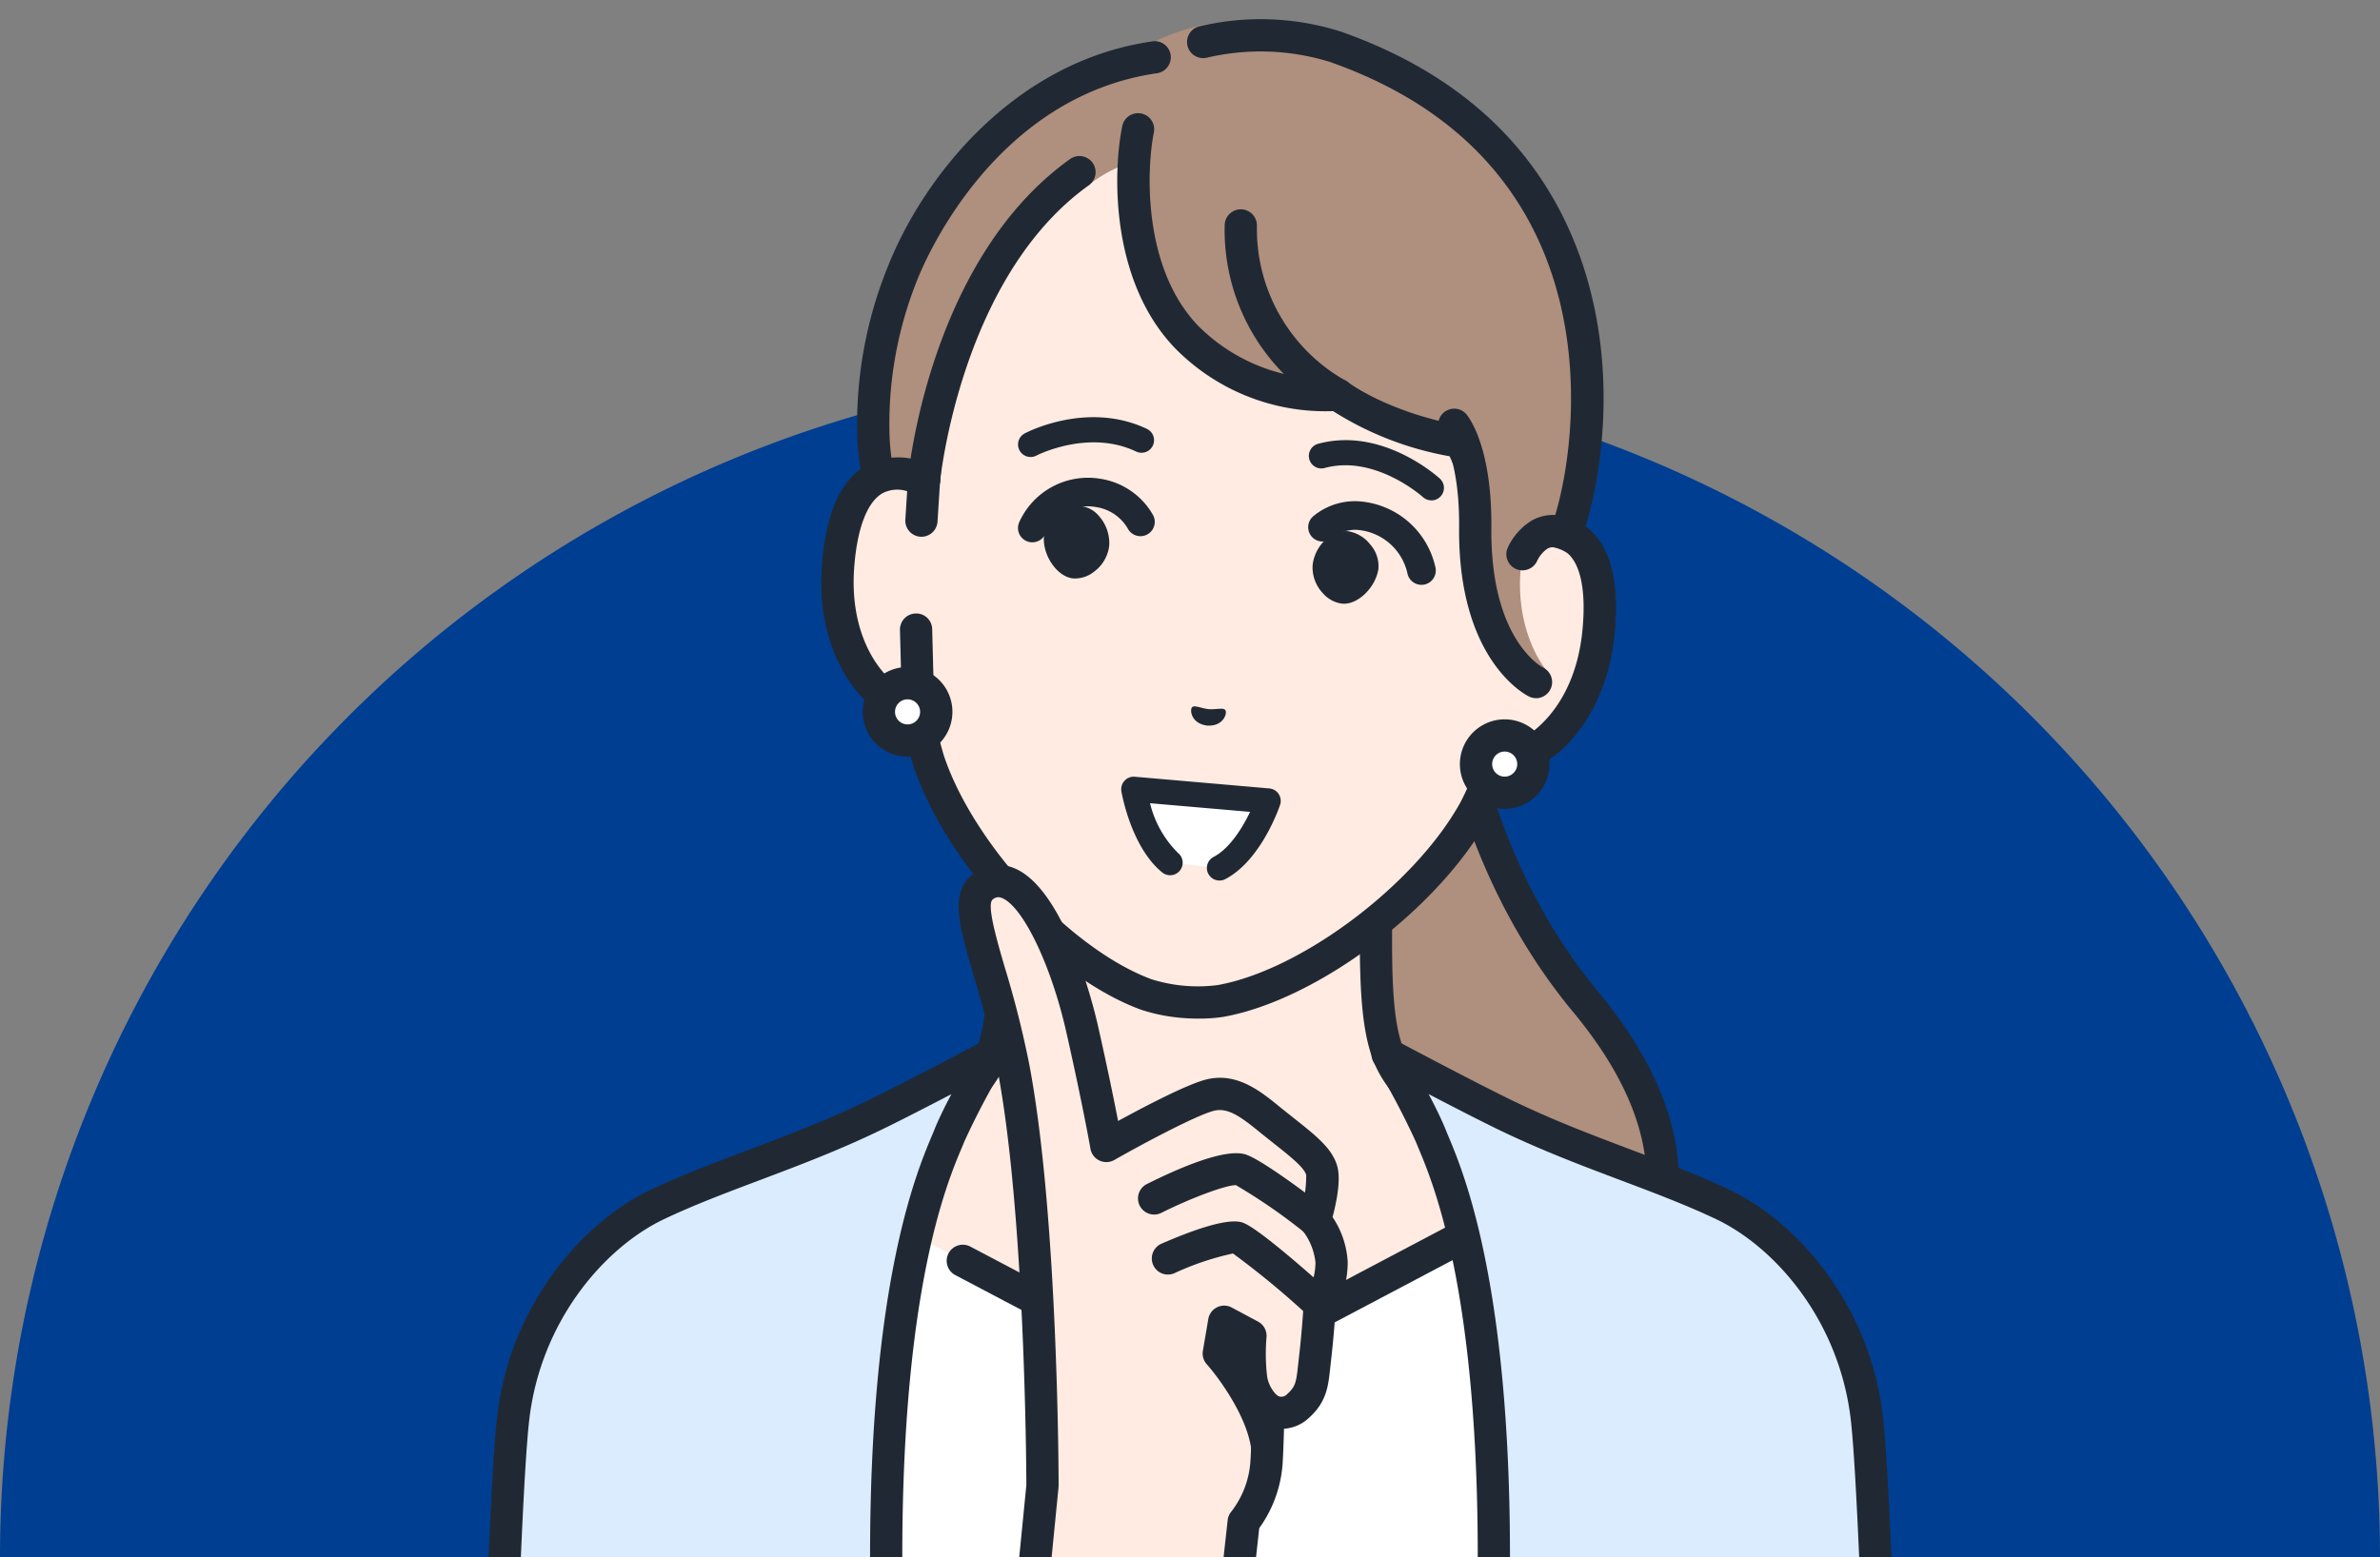 <svg xmlns="http://www.w3.org/2000/svg" xmlns:xlink="http://www.w3.org/1999/xlink" width="220" height="144" viewBox="0 0 220 144"><rect x="0" y="0" width="220" height="144" fill="#808080" stroke="none"/><defs><clipPath id="a"><rect y="30" width="220" height="144" fill="none"/></clipPath><clipPath id="b"><rect width="174" height="174" transform="translate(948 11656.514)" fill="none"/></clipPath></defs><g transform="translate(0 -30)" clip-path="url(#a)" style="isolation:isolate"><g transform="translate(-925 -11656.514)"><path d="M925,11830.514a110,110,0,0,1,220,0Z" fill="#003e92"/><g clip-path="url(#b)"><path d="M1058.412,11742.226h-12.656l1.732,71.3s17.511,1.164,23.663-3.472c4.687-3.531,14.108-14.388.416-30.9C1058.126,11762.935,1058.412,11742.226,1058.412,11742.226Z" fill="#af8f7e"/><path d="M1052.275,11815.148c-2.726,0-4.651-.122-4.886-.138a1.49,1.49,0,0,1,.2-2.974c4.718.313,17.989.351,22.667-3.174a17.288,17.288,0,0,0,6.845-11.436c.631-5.391-1.617-11.221-6.679-17.329-11.686-14.095-13.265-31.227-13.47-36.383h-11.194a1.49,1.49,0,1,1,0-2.979h12.656a1.488,1.488,0,0,1,1.489,1.509c0,.2-.1,20.373,12.813,35.953,5.6,6.758,8.074,13.344,7.345,19.576a20.28,20.28,0,0,1-8.012,13.468C1067.6,11814.59,1058.107,11815.148,1052.275,11815.148Z" fill="#202933"/><path d="M1073.048,11796.42c-12.264-4.611-15.968-7.352-18.09-9.74s-2.769-5.435-2.769-13.173v-24.06l-17.189,4.231-17.189-4.231v24.06c0,7.738-.648,10.785-2.769,13.173s-5.826,5.129-18.09,9.74,24.328,26.646,24.328,26.646h27.44S1085.3,11801.026,1073.048,11796.42Z" fill="#ffebe1"/><path d="M1048.721,11824.556a1.489,1.489,0,0,1-.77-2.766c11.088-6.683,26.519-18.1,26.11-22.568-.022-.234-.079-.858-1.538-1.406-12.047-4.53-16.18-7.332-18.679-10.146-2.41-2.714-3.145-6.022-3.145-14.164v-22.158l-15.343,3.778a1.488,1.488,0,0,1-.712,0l-15.343-3.778v22.158c0,8.142-.735,11.45-3.145,14.164-2.5,2.813-6.632,5.615-18.679,10.146-1.459.548-1.516,1.172-1.538,1.406-.409,4.467,15.022,15.886,26.11,22.568a1.49,1.49,0,1,1-1.538,2.552c-4.726-2.847-28.266-17.456-27.54-25.391.114-1.241.806-2.929,3.457-3.926,12.151-4.568,15.592-7.187,17.5-9.334,1.834-2.065,2.393-4.912,2.393-12.186v-24.059a1.492,1.492,0,0,1,1.846-1.447l16.833,4.144,16.833-4.144a1.492,1.492,0,0,1,1.846,1.447v24.059c0,7.273.559,10.12,2.393,12.186,1.908,2.147,5.349,4.766,17.5,9.334,2.651,1,3.343,2.685,3.457,3.926.726,7.935-22.814,22.544-27.54,25.391A1.471,1.471,0,0,1,1048.721,11824.556Z" fill="#202933"/><path d="M1037.241,11812.981h-4.482L1004,11797.823l-4.963,33.715h71.932l-5.01-33.715Z" fill="#fff"/><path d="M1039.06,11829.818a1.49,1.49,0,0,1-1.479-1.328l-.993-9.1a1.49,1.49,0,0,1,2.962-.322l.993,9.1a1.487,1.487,0,0,1-1.319,1.642A1.164,1.164,0,0,1,1039.06,11829.818Z" fill="#202933"/><path d="M1030.44,11829.818a1.451,1.451,0,0,1-.224-.017,1.49,1.49,0,0,1-1.251-1.7l2.318-15.349a1.49,1.49,0,1,1,2.946.445l-2.317,15.348A1.49,1.49,0,0,1,1030.44,11829.818Z" fill="#202933"/><path d="M1037.241,11814.471h-4.482a1.486,1.486,0,0,1-.7-.172l-18.732-9.872a1.49,1.49,0,1,1,1.389-2.636l18.407,9.7h3.744l23.868-12.6a1.491,1.491,0,0,1,1.391,2.637l-24.194,12.771A1.478,1.478,0,0,1,1037.241,11814.471Z" fill="#202933"/><path d="M1084.306,11797.916c-6.007-2.87-12.947-4.789-20.3-8.37-3.755-1.827-10.738-5.551-10.738-5.551a71.627,71.627,0,0,1,3.99,7.532c1.1,2.754,5.836,12.183,5.836,38.914q0,.549,0,1.1h35.305c-.269-6.361-.553-11.507-.831-13.9C1096.46,11808.106,1090.313,11800.786,1084.306,11797.916Z" fill="#dcecff"/><path d="M1098.393,11833.028a1.49,1.49,0,0,1-1.488-1.428c-.3-7-.573-11.646-.822-13.795-1.068-9.222-7.007-15.96-12.42-18.546-2.73-1.3-5.678-2.416-8.8-3.593-3.692-1.392-7.511-2.832-11.515-4.781-1.735-.845-4.17-2.1-6.288-3.205.607,1.147,1.19,2.329,1.576,3.293.068.173.152.371.248.6,1.408,3.355,5.694,13.571,5.694,38.866v1.1a1.49,1.49,0,0,1-1.49,1.489h0a1.491,1.491,0,0,1-1.489-1.491v-1.1c0-24.7-4.111-34.494-5.462-37.715-.1-.246-.193-.461-.267-.646a70.657,70.657,0,0,0-3.882-7.314,1.49,1.49,0,0,1,1.976-2.085c.07.037,7,3.73,10.689,5.525,3.881,1.889,7.633,3.3,11.263,4.673,3.181,1.2,6.186,2.333,9.031,3.692,6.152,2.939,12.9,10.54,14.1,20.892.257,2.221.539,6.936.838,14.012a1.49,1.49,0,0,1-1.425,1.553Z" fill="#202933"/><path d="M985.694,11797.916c-6.007,2.87-12.154,10.19-13.257,19.718-.278,2.4-.562,7.543-.831,13.9h35.3q0-.548,0-1.1c0-26.731,4.735-36.16,5.836-38.914a71.611,71.611,0,0,1,3.99-7.532s-6.983,3.724-10.738,5.551C998.641,11793.127,991.7,11795.046,985.694,11797.916Z" fill="#dcecff"/><path d="M971.607,11833.028h-.064a1.491,1.491,0,0,1-1.425-1.553c.3-7.076.581-11.792.839-14.012,1.2-10.352,7.943-17.952,14.1-20.892,2.845-1.359,5.85-2.492,9.031-3.692,3.63-1.369,7.383-2.784,11.263-4.673,3.687-1.794,10.619-5.488,10.689-5.525a1.49,1.49,0,0,1,1.976,2.085,70.524,70.524,0,0,0-3.881,7.314c-.075.186-.165.4-.268.646-1.351,3.221-5.462,13.02-5.462,37.715v1.1a1.491,1.491,0,0,1-1.489,1.491h0a1.489,1.489,0,0,1-1.49-1.489v-1.1c0-25.295,4.286-35.511,5.694-38.866.1-.23.18-.429.249-.6.385-.964.968-2.146,1.575-3.293-2.118,1.106-4.552,2.36-6.287,3.205-4.005,1.949-7.823,3.39-11.516,4.781-3.12,1.177-6.067,2.289-8.8,3.593-5.413,2.586-11.352,9.324-12.42,18.546-.249,2.149-.526,6.79-.822,13.795A1.491,1.491,0,0,1,971.607,11833.028Z" fill="#202933"/><path d="M1066.316,11735.823h0l1.258-14.383a24.747,24.747,0,0,0-1.994-12.135c-3.205-7.276-10.208-16.034-23.483-17.253l-.232-.021c-13.285-1.105-21.7,6.3-26.123,12.914a24.743,24.743,0,0,0-4.071,11.6l-1.258,14.382h0c-2.992-1.44-7.295-1.05-7.941,8.027-.573,8.04,3.885,12.764,7.413,13.521h0a26.673,26.673,0,0,0,.995,4.485c2.962,8.707,12.2,18.609,20.082,21.5a15.718,15.718,0,0,0,6.865.6c8.265-1.483,19.082-9.631,23.51-17.69a26.674,26.674,0,0,0,1.759-4.245h0c3.606-.133,8.816-4.012,9.649-12.028C1073.681,11736.057,1069.512,11734.923,1066.316,11735.823Z" fill="#ffebe1"/><path d="M1035.759,11780.7c-.465,0-.981-.019-1.532-.067a16.373,16.373,0,0,1-3.774-.763c-8.28-3.041-17.887-13.311-20.987-22.426a26.56,26.56,0,0,1-.912-3.8c-4.243-1.538-8.131-6.942-7.572-14.792.341-4.8,1.719-7.932,4.094-9.308a5.724,5.724,0,0,1,4.013-.619l1.1-12.506a26.305,26.305,0,0,1,4.316-12.3c3.752-5.61,12.312-14.834,27.485-13.571l.241.021c15.167,1.393,21.995,11.961,24.715,18.137a26.319,26.319,0,0,1,2.115,12.865l-1.094,12.506a5.7,5.7,0,0,1,3.846,1.307c2.1,1.769,2.912,5.091,2.415,9.878-.813,7.826-5.58,12.474-10.026,13.251a26.525,26.525,0,0,1-1.55,3.57c-4.645,8.454-15.889,16.9-24.561,18.454A14.813,14.813,0,0,1,1035.759,11780.7Zm-27.9-48.91a2.548,2.548,0,0,0-1.294.331c-1.427.827-2.356,3.293-2.616,6.942-.514,7.215,3.339,11.336,6.239,11.958a1.49,1.49,0,0,1,1.163,1.246,25.224,25.224,0,0,0,.936,4.233c2.8,8.225,11.763,17.844,19.179,20.568a14.276,14.276,0,0,0,6.1.53c7.764-1.393,18.263-9.309,22.454-16.937a25.143,25.143,0,0,0,1.649-3.991,1.49,1.49,0,0,1,1.362-1.025c2.964-.109,7.474-3.5,8.221-10.693.378-3.639-.109-6.229-1.371-7.291a3.511,3.511,0,0,0-3.169-.405,1.482,1.482,0,0,1-.4.056h0a1.49,1.49,0,0,1-1.484-1.62l1.258-14.383a23.312,23.312,0,0,0-1.873-11.4c-2.456-5.577-8.614-15.118-22.256-16.371l-.229-.021c-13.642-1.135-21.364,7.193-24.751,12.26a23.3,23.3,0,0,0-3.825,10.9l-1.259,14.384a1.49,1.49,0,0,1-2.131,1.212A4.533,4.533,0,0,0,1007.864,11731.792Z" fill="#202933"/><path d="M1066.313,11735.824l.328-3.745-3.549,25.057c3.606-.133,8.816-4.012,9.649-12.028C1073.681,11736.055,1069.51,11734.923,1066.313,11735.824Z" fill="#ffebe1"/><path d="M1063.091,11758.626a1.49,1.49,0,0,1-.053-2.979c2.964-.109,7.474-3.5,8.221-10.693.378-3.639-.109-6.229-1.371-7.291a3.507,3.507,0,0,0-3.17-.4,1.491,1.491,0,0,1-1.889-1.564l.327-3.745a1.49,1.49,0,0,1,2.969.26l-.163,1.868a5.715,5.715,0,0,1,3.845,1.306c2.1,1.769,2.913,5.092,2.416,9.879-.877,8.447-6.361,13.189-11.076,13.362Z" fill="#202933"/><path d="M1066.46,11735.461a1.939,1.939,0,0,1,1.813-1.063c1.429-.011,1.779.641,1.919.169,2.872-9.706,4.462-34.532-21.8-43.737-4.656-1.632-9.187-3.936-16.555-.532-12.088,1.188-20.975,15.262-23.446,21.562-4.182,10.664-2.223,18.622-2.223,18.622l1.381,5.122,2.857-4.671s2.77-18.425,15.29-27.368a13.042,13.042,0,0,1,2.635-1.574c.971-.416,1.486-.649,1.486-.649-.357,4.079-.587,10.673,4.871,16.341a18.054,18.054,0,0,0,13.963,5.324s3.768,2.992,11.246,4.353a4.207,4.207,0,0,1,.722,1.336,24.372,24.372,0,0,1,1.145,7.585c.04,11.8,6.1,12.106,6.1,12.106s-3.428-4.085-2.022-11.2A5.766,5.766,0,0,1,1066.46,11735.461Z" fill="#af8f7e"/><path d="M1007.55,11737.093a1.489,1.489,0,0,1-1.269-2.267l2.682-4.385c.323-2.81,2.814-20.549,14.952-29.221a1.491,1.491,0,0,1,1.733,2.427c-11.83,8.45-13.738,27.236-13.756,27.426a1.5,1.5,0,0,1-.212.637l-2.857,4.67A1.491,1.491,0,0,1,1007.55,11737.093Z" fill="#202933"/><path d="M1006.169,11731.969a1.489,1.489,0,0,1-1.445-1.132,23.234,23.234,0,0,1-.493-4.618,38.732,38.732,0,0,1,2.776-14.9c3.351-8.542,11.792-19.165,24.555-20.99a1.491,1.491,0,0,1,.422,2.951c-15.136,2.164-21.524,17.4-22.2,19.127a35.722,35.722,0,0,0-2.571,13.751,20.854,20.854,0,0,0,.409,3.975,1.491,1.491,0,0,1-1.1,1.8A1.469,1.469,0,0,1,1006.169,11731.969Z" fill="#202933"/><path d="M1069.766,11737.361a1.491,1.491,0,0,1-1.4-2c1.717-4.764,3.654-16.531-1.312-26.978-3.573-7.516-10.016-12.951-19.151-16.152a21.721,21.721,0,0,0-11.326-.387,1.49,1.49,0,1,1-.685-2.9,24.518,24.518,0,0,1,13,.474c9.913,3.476,16.93,9.425,20.857,17.686,5.377,11.311,3.425,23.72,1.424,29.268A1.49,1.49,0,0,1,1069.766,11737.361Z" fill="#202933"/><path d="M1060.622,11730.184a1.491,1.491,0,0,1-1.378-.923c-.1-.237-.182-.422-.251-.56a29.78,29.78,0,0,1-10.771-4.174,19.464,19.464,0,0,1-14.6-5.812c-5.927-6.154-5.785-16.13-4.883-20.546a1.49,1.49,0,0,1,2.92.6c-.639,3.124-1.145,12.427,4.109,17.883a16.716,16.716,0,0,0,12.728,4.875,1.5,1.5,0,0,1,1.089.314c.031.024,3.625,2.787,10.585,4.053a1.52,1.52,0,0,1,.374.121c.274.13.733.349,1.46,2.114a1.489,1.489,0,0,1-1.378,2.058Zm-1.83-1.843Z" fill="#202933"/><path d="M1065.729,11739.251a1.49,1.49,0,0,1-1.359-2.091,5.76,5.76,0,0,1,2.262-2.538,4.034,4.034,0,0,1,3.145-.307,1.49,1.49,0,0,1-.98,2.814,1.1,1.1,0,0,0-.765.122,2.835,2.835,0,0,0-.944,1.129A1.5,1.5,0,0,1,1065.729,11739.251Z" fill="#202933"/><path d="M1066.988,11751.069a1.466,1.466,0,0,1-.638-.146c-.269-.129-6.592-3.3-6.474-15.628.06-6.294-1.612-8.562-1.629-8.584a1.5,1.5,0,0,1,.246-2.081,1.478,1.478,0,0,1,2.064.2c.243.292,2.37,3.064,2.3,10.5-.1,10.278,4.6,12.817,4.8,12.921a1.493,1.493,0,0,1-.669,2.824Z" fill="#202933"/><path d="M1048.653,11724.5a1.479,1.479,0,0,1-.657-.154,18.888,18.888,0,0,1-9.79-17,1.491,1.491,0,0,1,1.49-1.476h.014a1.49,1.49,0,0,1,1.476,1.5,16.087,16.087,0,0,0,8.126,14.3,1.49,1.49,0,0,1-.659,2.827Z" fill="#202933"/><path d="M1002.468,11738.959c-.573,8.04,3.885,12.764,7.413,13.521l-.2-7.753.495-10.074.236-3.721C1007.418,11729.49,1003.114,11729.881,1002.468,11738.959Z" fill="#ffebe1"/><path d="M1009.881,11753.97a1.467,1.467,0,0,1-.312-.033c-4.613-.988-9.191-6.611-8.587-15.084.341-4.8,1.719-7.932,4.094-9.308a6.254,6.254,0,0,1,5.981.046,1.49,1.49,0,0,1,.84,1.437l-.236,3.72a1.49,1.49,0,1,1-2.974-.189l.167-2.625a2.96,2.96,0,0,0-2.284.19c-1.427.827-2.356,3.292-2.616,6.942-.408,5.731,1.94,9.512,4.377,11.135l-.141-5.434a1.488,1.488,0,0,1,1.45-1.527,1.472,1.472,0,0,1,1.529,1.45l.2,7.752a1.489,1.489,0,0,1-1.49,1.528Z" fill="#202933"/><path d="M1066.725,11757.4a2.649,2.649,0,1,1-2.406-2.871A2.647,2.647,0,0,1,1066.725,11757.4Z" fill="#fff"/><path d="M1064.089,11761.307c-.121,0-.243,0-.365-.016a4.139,4.139,0,1,1,4.486-3.76h0A4.146,4.146,0,0,1,1064.089,11761.307Zm0-5.3a1.159,1.159,0,1,0,1.155,1.261h0a1.161,1.161,0,0,0-1.053-1.257C1064.154,11756.01,1064.12,11756.009,1064.086,11756.009Z" fill="#202933"/><path d="M1011.535,11752.572a2.649,2.649,0,1,1-2.406-2.872A2.648,2.648,0,0,1,1011.535,11752.572Z" fill="#fff"/><path d="M1008.9,11756.478c-.124,0-.247,0-.371-.016a4.146,4.146,0,1,1,.371.016Zm-.01-5.3a1.159,1.159,0,1,0,1.157,1.262h0a1.161,1.161,0,0,0-1.053-1.257A.938.938,0,0,0,1008.894,11751.18Z" fill="#202933"/><path d="M1022.619,11734.164a3.252,3.252,0,0,1,2.274-.851,2.527,2.527,0,0,1,1.664.884,3.784,3.784,0,0,1,.977,2.762,3.469,3.469,0,0,1-1.359,2.381,2.838,2.838,0,0,1-1.931.662l-.067-.006c-1.4-.149-2.731-1.993-2.69-3.724A3.021,3.021,0,0,1,1022.619,11734.164Z" fill="#202933"/><path d="M1020.421,11736.66a1.326,1.326,0,0,1-1.226-1.816,6.967,6.967,0,0,1,7.488-4.065,6.775,6.775,0,0,1,4.912,3.38,1.324,1.324,0,0,1-2.352,1.217,4.086,4.086,0,0,0-2.91-1.972,4.279,4.279,0,0,0-4.686,2.443A1.335,1.335,0,0,1,1020.421,11736.66Z" fill="#202933"/><path d="M1051.661,11736.861a3.253,3.253,0,0,0-2.092-1.233,2.536,2.536,0,0,0-1.792.581,3.791,3.791,0,0,0-1.442,2.551,3.471,3.471,0,0,0,.925,2.581,2.841,2.841,0,0,0,1.787.987l.067.006c1.4.1,3.036-1.489,3.3-3.2A3.018,3.018,0,0,0,1051.661,11736.861Z" fill="#202933"/><path d="M1056.39,11740.591a1.325,1.325,0,0,1-1.3-1.1,5.151,5.151,0,0,0-4.809-3.991,3.529,3.529,0,0,0-2.171.767,1.324,1.324,0,1,1-1.721-2.014,6.029,6.029,0,0,1,4.123-1.391,7.785,7.785,0,0,1,7.189,6.182,1.324,1.324,0,0,1-1.081,1.529A1.374,1.374,0,0,1,1056.39,11740.591Z" fill="#202933"/><path d="M1020.268,11728.77a1.158,1.158,0,0,1-.545-2.182c.235-.124,5.812-3.017,11.286-.42a1.159,1.159,0,1,1-.994,2.094c-4.406-2.09-9.162.351-9.209.375A1.147,1.147,0,0,1,1020.268,11728.77Z" fill="#202933"/><path d="M1057.315,11732.779a1.155,1.155,0,0,1-.782-.3c-.042-.038-4.444-3.968-9.095-2.688a1.159,1.159,0,0,1-.614-2.235c5.9-1.621,11.056,3.016,11.273,3.213a1.16,1.16,0,0,1-.782,2.016Z" fill="#202933"/><path d="M1033.163,11766.285l4.558.49c2.951-1.544,4.506-6.209,4.506-6.209l-12.425-1.078S1030.595,11764.2,1033.163,11766.285Z" fill="#fff"/><path d="M1037.722,11767.933a1.159,1.159,0,0,1-.538-2.186c1.492-.78,2.677-2.707,3.37-4.163l-9.248-.8a9.691,9.691,0,0,0,2.588,4.6,1.159,1.159,0,0,1-1.463,1.8c-2.873-2.34-3.737-7.294-3.772-7.5a1.161,1.161,0,0,1,.291-.979,1.145,1.145,0,0,1,.952-.369l12.425,1.079a1.157,1.157,0,0,1,1,1.521c-.069.208-1.741,5.128-5.067,6.868A1.157,1.157,0,0,1,1037.722,11767.933Z" fill="#202933"/><path d="M1038.269,11752.177c-.19-.264-.787-.042-1.541-.091-.751-.084-1.3-.407-1.534-.18s-.1,1.524,1.4,1.7C1038.1,11753.7,1038.466,11752.45,1038.269,11752.177Z" fill="#202933"/><path d="M1047.166,11794.735c-.384-1.3-1.863-2.357-4.321-4.315-1.745-1.391-3.625-3.185-5.921-2.659s-9.662,4.718-9.662,4.718-.684-3.963-2.253-10.889c-1.56-6.885-5.39-15.8-9.115-13.115-2.309,1.661,1.026,7.449,2.792,16.8,2.641,13.98,2.673,38.607,2.673,38.607l-.756,7.655h18.886l.473-4.295a9.934,9.934,0,0,0,2.095-5.3c.112-1.473.184-5.141.184-5.141a2.238,2.238,0,0,0,2.748-.279c1.365-1.229,1.319-2.265,1.552-4.263.331-2.844.447-5.137.447-5.137a7.642,7.642,0,0,0,1.1-3.9,7.293,7.293,0,0,0-1.544-3.883S1047.55,11796.033,1047.166,11794.735Z" fill="#ffebe1"/><path d="M1039.491,11833.028a1.168,1.168,0,0,1-.165-.01,1.489,1.489,0,0,1-1.318-1.644l.473-4.295a1.486,1.486,0,0,1,.356-.814,8.543,8.543,0,0,0,1.734-4.44c.108-1.412.18-5.02.181-5.056a1.49,1.49,0,0,1,2.333-1.2.726.726,0,0,0,.907-.158c.758-.683.827-1.084,1-2.673l.073-.655c.321-2.758.438-5.018.439-5.041a1.486,1.486,0,0,1,.236-.73,6.211,6.211,0,0,0,.86-3.049,5.806,5.806,0,0,0-1.207-2.981,1.508,1.508,0,0,1-.274-1.382,11.23,11.23,0,0,0,.623-3.744c-.212-.713-1.423-1.672-3.1-3l-.721-.573c-.177-.141-.356-.286-.535-.432-1.671-1.359-2.861-2.23-4.125-1.94-1.516.347-6.483,2.981-9.258,4.562a1.491,1.491,0,0,1-2.205-1.042c-.007-.039-.7-4.013-2.238-10.813-1.406-6.207-4.03-11.645-5.974-12.382a.765.765,0,0,0-.818.146c-.6.431.39,3.811,1.111,6.279a92.436,92.436,0,0,1,2.276,9.035c2.636,13.958,2.7,37.872,2.7,38.883a1.46,1.46,0,0,1-.007.148l-.756,7.654a1.49,1.49,0,1,1-2.965-.292l.748-7.58c-.005-1.494-.133-24.95-2.647-38.261a89.667,89.667,0,0,0-2.207-8.753c-1.386-4.74-2.3-7.872.009-9.533a3.7,3.7,0,0,1,3.614-.515c4.824,1.828,7.531,13.218,7.824,14.51.909,4.013,1.526,7.059,1.885,8.909,2.413-1.32,6.482-3.457,8.245-3.861,2.776-.636,4.936,1.121,6.67,2.533.172.141.343.279.512.413l.714.567c2.185,1.729,3.628,2.872,4.107,4.49.383,1.294-.087,3.483-.424,4.741a8.277,8.277,0,0,1,1.4,4.12,8.943,8.943,0,0,1-1.118,4.388c-.047.766-.176,2.642-.435,4.869l-.069.626c-.178,1.662-.331,3.1-1.965,4.571a3.72,3.72,0,0,1-2.3,1c-.032,1.163-.082,2.6-.144,3.422a11.584,11.584,0,0,1-2.146,5.771l-.427,3.879A1.49,1.49,0,0,1,1039.491,11833.028Z" fill="#202933"/><path d="M1046.539,11800.827a1.48,1.48,0,0,1-.911-.313,52.816,52.816,0,0,0-6.377-4.41c-.826-.042-4.016,1.113-6.9,2.556a1.49,1.49,0,0,1-1.334-2.665c3.208-1.605,7.411-3.376,9.22-2.7,1.708.635,6.31,4.166,7.215,4.868a1.49,1.49,0,0,1-.914,2.668Z" fill="#202933"/><path d="M1046.988,11808.61a1.483,1.483,0,0,1-.995-.382,79,79,0,0,0-7.021-5.81,25.66,25.66,0,0,0-5.442,1.836,1.49,1.49,0,0,1-1.189-2.732c3.845-1.674,6.37-2.336,7.5-1.97,1.219.394,5.1,3.729,8.139,6.458a1.491,1.491,0,0,1-1,2.6Zm-7.923-6.191Z" fill="#202933"/><path d="M1042.124,11821.71a1.49,1.49,0,0,1-1.473-1.28c-.444-3.113-3.11-6.663-4.1-7.767a1.49,1.49,0,0,1-.36-1.244l.5-2.94a1.489,1.489,0,0,1,2.171-1.063l2.428,1.3a1.489,1.489,0,0,1,.784,1.424,18.145,18.145,0,0,0,.047,3.576,3.1,3.1,0,0,0,.973,1.866,1.473,1.473,0,0,1,.409,2.053,1.445,1.445,0,0,1-.377.389,11.748,11.748,0,0,1,.475,1.991,1.49,1.49,0,0,1-1.265,1.686A1.417,1.417,0,0,1,1042.124,11821.71Z" fill="#202933"/></g></g></g></svg>